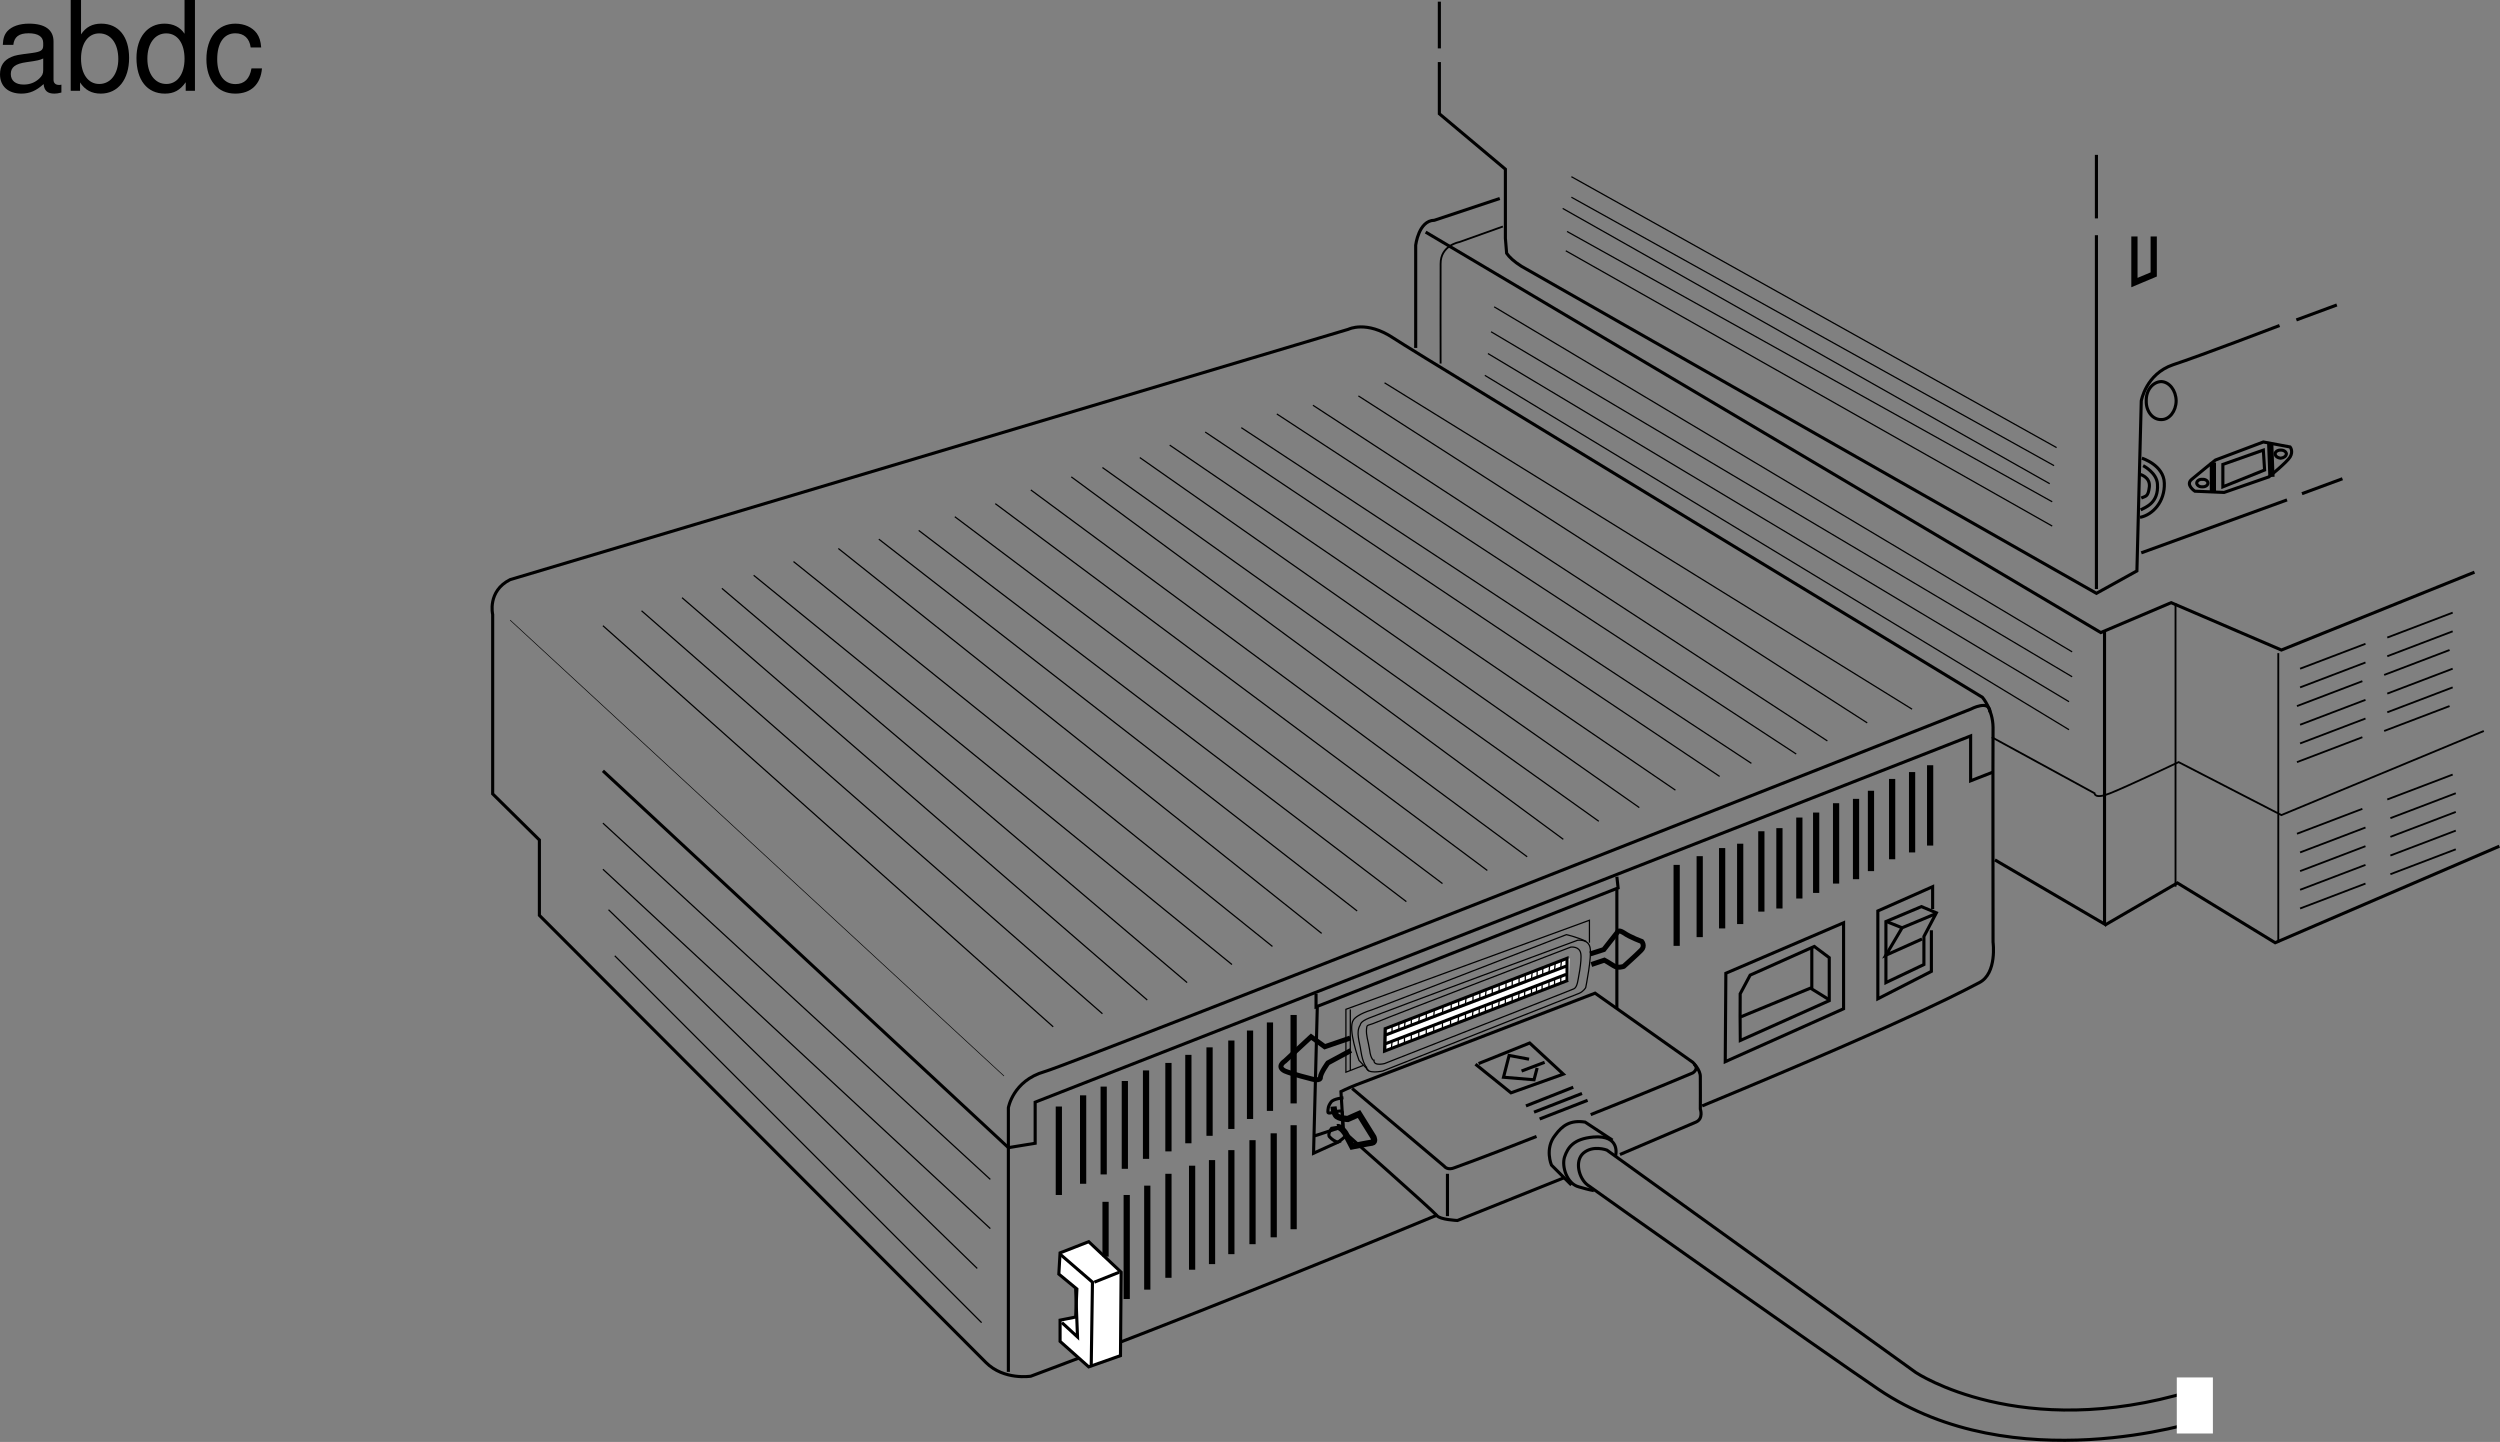 <svg xmlns="http://www.w3.org/2000/svg" xmlns:xlink="http://www.w3.org/1999/xlink" width="401.404" height="231.514"><rect width="100%" height="100%" fill="#808080" stroke="none"/><defs><path id="a" d="M10.703-.984c-.187.046-.265.046-.36.046-.577 0-.905-.296-.905-.828v-6.156c0-1.86-1.36-2.86-3.938-2.86-1.547 0-2.766.438-3.484 1.22-.47.546-.672 1.14-.72 2.187h1.688c.141-1.281.891-1.86 2.454-1.86 1.515 0 2.343.547 2.343 1.547v.454c-.015.718-.375.968-1.734 1.156-2.36.297-2.734.375-3.36.64C1.454-4.921.845-4 .845-2.64.844-.734 2.156.453 4.28.453 5.594.453 6.656 0 7.844-1.078 7.954 0 8.484.453 9.562.453c.36 0 .579-.031 1.141-.172zM7.781-3.297c0 .563-.156.89-.656 1.36-.688.625-1.5.937-2.484.937-1.297 0-2.063-.625-2.063-1.688 0-1.093.719-1.656 2.516-1.906 1.781-.25 2.125-.328 2.687-.593zm0 0"/><path id="b" d="M1.078-14.578V0h1.5v-1.344C3.375-.125 4.438.453 5.906.453c2.75 0 4.547-2.25 4.547-5.734 0-3.407-1.687-5.5-4.469-5.5-1.437 0-2.468.547-3.25 1.719v-5.516zm4.578 5.36c1.86 0 3.063 1.624 3.063 4.124 0 2.375-1.235 4-3.063 4-1.781 0-2.922-1.61-2.922-4.062 0-2.469 1.141-4.063 2.922-4.063zm0 0"/><path id="c" d="M9.906-14.578H8.234v5.422c-.687-1.063-1.812-1.625-3.218-1.625-2.72 0-4.5 2.187-4.5 5.515 0 3.547 1.718 5.72 4.562 5.72 1.438 0 2.438-.532 3.344-1.829V0h1.484Zm-4.61 5.36c1.798 0 2.938 1.577 2.938 4.093 0 2.422-1.156 4.031-2.921 4.031-1.829 0-3.047-1.625-3.047-4.062 0-2.438 1.218-4.063 3.03-4.063zm0 0"/><path id="d" d="M9.422-6.953c-.078-1.031-.297-1.688-.703-2.266C8-10.203 6.734-10.78 5.28-10.78 2.437-10.78.624-8.546.624-5.061c0 3.375 1.797 5.515 4.64 5.515 2.5 0 4.079-1.5 4.282-4.047H7.859c-.28 1.672-1.14 2.516-2.562 2.516-1.844 0-2.938-1.5-2.938-3.984 0-2.625 1.079-4.172 2.907-4.172 1.39 0 2.28.812 2.468 2.28zm0 0"/></defs><path fill="none" stroke="#000" stroke-miterlimit="10" stroke-width=".5" d="M230.805 195.067c-39.336 16.308-65.297 25.898-65.297 25.898s-4.313.696-7.203-2.199c-2.856-2.851-71.7-71.8-71.7-71.8v-12.098l-7.5-7.403v-28.8s-.89-3.747 2.801-5.598l134.602-40.2s2.883-1.472 7.199 1.4c4.305 2.878 94.598 57.698 94.598 57.698s1.664 1.934 1.703 4.801c-.04 2.879 0 34.5 0 34.5s.68 5.02-2.203 6.5c-1.383.652-8.067 4.719-44.5 19.8"/><path fill="none" stroke="#000" stroke-miterlimit="10" stroke-width=".5" d="m96.805 123.766 65.101 60.5 4.301-.7v-6.6l150.2-58.801v7.203l3.6-1.403"/><path fill="none" stroke="#000" stroke-miterlimit="10" stroke-width=".5" d="M161.906 220.266v-42.398s.727-4.34 5.801-5.801c4.984-1.414 148.7-58.2 148.7-58.2s3.097-1.64 3.1.5"/><path fill="none" stroke="#000" stroke-miterlimit="10" stroke-width=".1" d="m161.207 172.766-79.3-73.2"/><path fill="none" stroke="#000" stroke-miterlimit="10" stroke-width=".2" d="m222.305 61.465 84.703 52.403m-88.903-50.301 81.7 52.5m-89-51 82.601 53.898m-88.398-52.5 83.398 54.602m-89.101-52.402 81.902 53.902m-87.699-53.199 82.597 55.297m-88.3-53.2 81.203 55.403m-86-53.403 80.199 56.2m-86.199-54.598 79.699 56.8M96.805 100.465l72.3 64.403m-66.097-66.801 74 64.7m-67.5-66.802 74.699 64.602m-68.301-66.102 74.7 63.301m-69.598-65.398 76.797 62.5m-70.399-64.703 76.899 61.8m-69.7-63.898 77.602 61.8m-71.102-63.3 76.801 59.7m-70.398-61.102 78.297 59.601m-72.5-61.801 78.3 58.903m-71.8-61 79 58.898m-73.297-61.101 79.699 58.902m-73.199-61 79 58.2m-154.203-2.602 62.203 57.203m-62.203-49.801 62.203 57.7m-2.102 6.398-59.199-57.598m59.898 66.301-58.898-58.903"/><path fill="#fff" d="m179.906 217.665-5.101 1.8-4.598-4.097v-3.403l2.5-.5.2-4.5-2.9-2.398.2-3.402 4.598-1.797 5.203 4.898-.102 13.399"/><path fill="none" stroke="#000" stroke-miterlimit="10" stroke-width=".5" d="m179.906 217.665-5.101 1.8-4.598-4.097v-3.403l2.5-.5.2-4.5-2.9-2.398.2-3.402 4.598-1.797 5.203 4.898zm0 0"/><path fill="none" stroke="#000" stroke-miterlimit="10" stroke-width=".5" d="m170.207 201.368 5.2 4.5-.2 13.5m.5-13.5 4-1.602"/><path fill="none" stroke="#000" stroke-miterlimit="10" stroke-width=".5" d="m170.508 212.368 2.5 2.297-.301-7.7"/><path fill="none" stroke="#000" stroke-miterlimit="10" d="M309.906 122.868v12.898m-2.898-11.801v12.903m-3.203-11.801v12.898m-3.399-11v12.903m-2.398-11.602v12.899m-3.203-12.2v12.903m-3.2-11.403v12.903m-2.699-12.102v13m-3.199-11.301v12.903m-2.902-12.403v12.903m-3.399-10.903v12.903m-2.898-12.203v12.902m-3.602-11.602v13"/><path fill="none" stroke="#000" stroke-miterlimit="10" stroke-width=".5" d="M310.105 149.368v6.597l-8.597 4.403v-14.102l8.797-3.898v3.597"/><path fill="none" stroke="#000" stroke-miterlimit="10" stroke-width=".5" d="M308.906 150.368v4.5l-6.101 2.898v-9.8l5.703-2.4 2.398 1zm0 0"/><path fill="none" stroke="#000" stroke-miterlimit="10" stroke-width=".5" d="m308.605 150.766-5.8 2.602 2.601-4.403 5.5-2.3m-5.5 2.3-2.5-1m-25.898 22.5.098-14.199 18.902-8.101v13.8zm0 0"/><path fill="none" stroke="#000" stroke-miterlimit="10" stroke-width=".5" d="M279.406 167.067c-.031-.457 0-7.5 0-7.5l1.602-3 10.297-4.602 2.402 1.801v6.899zm0 0"/><path fill="none" stroke="#000" stroke-miterlimit="10" stroke-width=".5" d="m279.508 163.266 11.398-4.7v-6.401m2.699 8.3-2.898-1.8"/><path fill="none" stroke="#000" stroke-miterlimit="10" d="M207.707 162.965v14.2m-3.801-13v14.203m-3.199-12.903v14.2m-3-12.598v14.2m-3.5-13.102v14.203m-3.402-13v14.199m-3.2-12.902v14.203m-3.597-13v14.199m-3.403-12.5v14.098m-3.398-13.2v14.102m-3.301-12.699v14.199m-3.898-12.402v14.203m7.5 1.097v8.801m3.398-9.898v16.699m3.301-18.199v16.699m3.398-18.602v16.7m3.801-18v16.703m3.199-17.602v16.7m3.102-18.301v16.703m3.398-18.301v16.7m3.403-17.802v16.7m3.199-18v16.703"/><path fill="none" stroke="#000" stroke-miterlimit="10" stroke-width=".5" d="m259.605 140.766.2 1.8-48.5 19.099v-2.098m.203 2.098-.602 23.5 4.399-2m-4.2-.797 4.301-1.403m121.199-86.398v-56.8m7.2 50.999 23.402-8.5"/><path fill="none" stroke="#000" stroke-miterlimit="10" d="M342.707 37.965v7.403l3.098-1.301v-6.102"/><path fill="none" stroke="#000" stroke-miterlimit="10" stroke-width=".5" d="M347.008 67.368c1.297.035 2.379-1.328 2.398-3-.02-1.696-1.101-3.059-2.398-3.102-1.367.043-2.45 1.406-2.403 3.102-.046 1.672 1.036 3.035 2.403 3zm-3.403 8.797s1.66.406 1.5 2c-.195 1.636-.554 1.457-1.3 1.8"/><path fill="none" stroke="#000" stroke-miterlimit="10" stroke-width=".5" d="M344.105 74.766s2.243 1.156 2.301 3c.192 2.961-1.84 3.652-2.699 4.102"/><path fill="none" stroke="#000" stroke-miterlimit="10" stroke-width=".5" d="M343.906 73.567s3.52 1.098 3.602 4c.11 2.98-1.863 5.11-3.903 5.5m13.5-4-4.699-.2s-1.57-1.038-.5-1.902c1.086-.933 3.801-3.097 3.801-3.097l7.7-2.903 4.3.801s.55.672 0 1.602c-.527.867-3.402 3.199-3.402 3.199zm0 0"/><path fill="none" stroke="#000" stroke-miterlimit="10" d="M355.305 79.067v-4.8"/><path fill="none" stroke="#000" stroke-miterlimit="10" stroke-width=".5" d="M356.906 78.165v-3.598l6.5-2.3.2 3.198zm0 0"/><path fill="none" stroke="#000" stroke-miterlimit="10" d="m364.508 71.165.199 5.402"/><path fill="none" stroke="#000" stroke-miterlimit="10" stroke-width=".5" d="M353.605 78.165c.504.027.903-.258.903-.598 0-.363-.399-.645-.903-.602-.476-.043-.875.239-.898.602.023.34.422.625.898.598zm12.602-4.598c.477-.043.875-.328.898-.7-.023-.331-.421-.617-.898-.6-.508-.017-.906.269-.902.6-.004.372.394.657.902.7zm0 0"/><path fill="none" stroke="#000" stroke-miterlimit="10" stroke-width=".2" d="m252.305 28.368 77.902 43.5m-77.902-40.203 77.5 43.101m-78.899-41.301 78.2 44.2m-77.501-40.5 77.903 43.402m-78.102-40.301 78.102 44.2"/><path fill="none" stroke="#000" stroke-miterlimit="10" stroke-width=".5" d="M231.105 9.965v8.301l10.602 8.899v11.101l.2 2.399c.429.625 1.175 1.332 2.398 2.101 4.996 2.899 92.3 52.5 92.3 52.5l6.5-3.601.7-27.297s.746-4.325 5.101-5.801c4.266-1.395 17.102-6.3 17.102-6.3M231.105 7.766v-7.5m105.5 34.801v-10.2m32.102 26.501 6.5-2.403m-5.602 30.301 6.5-2.398m-116.5 65.898v19.102"/><path fill="none" stroke="#000" stroke-miterlimit="10" d="M269.207 138.868v13"/><path fill="#fff" d="m222.605 168.766.102-3.601 29.3-11.297-.1 3.597-29.302 11.301m.2-2.601 29.101-11.098m-29.101 12.5 29-11.102m-24.797 7-.102 1.102m13.102-6.199-.102 1.097m3.301-2.097-.102 1m-5.199 3.5-.101 1.097m4.3-2.597-.097 1m5.097-2.903-.097 1.102m-22.102 7.301-.101 1.097"/><path fill="none" stroke="#000" stroke-miterlimit="10" stroke-width=".5" d="m222.305 168.766.101-3.601 29.2-11.297v3.597zm.203-2.601 29.097-11.098m-29.097 12.5 28.898-11.102"/><path fill="none" stroke="#000" stroke-miterlimit="10" stroke-width=".2" d="M223.508 164.665v1.101m2.097-1.898-.097 1.097m1.097-1.5v1.102m1.301-1.5-.101 1m1.203-1.5v1.098m1.297-1.598-.098 1.098m1.5-1.7-.102 1.102m1.403-1.602v1.102m1.199-1.5v1m1.199-1.5-.101 1m1.203-1.402v1.101m1.097-1.5v1.102m1-1.403-.097 1.102m1.097-1.699v1.097m1.102-1.3v1.101m1.098-1.601v1.101m1-1.398v1m1.101-1.5v1m1-1.403v1.102m1.102-1.5-.102 1.098m.899-1.297v1m.902-1.5v1.097m1.098-1.398-.098 1.098m1-1.5-.102 1.101m1.102-1.5-.102 1.102m-26 8.898v1.102m-1.097 1.898-.102 1.102m2.102-1.903v1.102m1.097-1.5v1.098m1.2-1.5v1m1.203-1.5v1.101m1.199-1.601v1.101m1.398-1.699v1.098m1.301-1.598v1.098m1.301-1.5-.102 1m1.2-1.5v1.101m1.203-1.5-.102 1.102m1.102-1.5v1.097m1-1.398v1.098m1.097-1.598v1m1.102-1.301-.102 1.102m1.102-1.5v1m1.098-1.403v1m1.101-1.5-.101 1.102m1-1.5v1.098m1.101-1.5v1.101m.801-1.301v1m.898-1.5v1.102m1.102-1.402v1.101m.898-1.5v1.102m1-1.5v1.097m-26.097 8.903v1.097m30.699-16.597v-3.602l-39.102 14.3v10.099l2.801-1.098"/><path fill="none" stroke="#000" stroke-miterlimit="10" stroke-width=".2" d="M220.605 170.266s-.507-.098-.699-1.7c-.27-1.648-.566-2.269-.5-3.3.067-.75.067-.566 1-.898 4.903-2.004 31.801-12.301 31.801-12.301s1.375-.184 1.598 1c.242 1.14-.5 4.598-.5 4.598s-.153.906-.598 1.101c-1.336.567-30.402 12-30.402 12s-1.743.457-1.7-.5zm0 0"/><path fill="none" stroke="#000" stroke-miterlimit="10" stroke-width=".2" d="M219.406 171.368s-.586-.559-.898-2.602c-.192-1.488-.856-3.016-.102-4.2.047-.124.024-.542 1.399-1.1 2.945-1.208 33.5-12.5 33.5-12.5s1.73-.243 2 1.199c.308 1.46-.7 6.402-.7 6.402s-.285.558-1 .898c-1.718.672-31.597 12.5-31.597 12.5s-2.606.586-2.602-.597zm0 0"/><path fill="none" stroke="#000" stroke-miterlimit="10" stroke-width=".2" d="m219.805 171.965-1.598-1.699s-1.871-5.098-.902-6.5c.203-.355 1.062-1.031 2.902-1.601 1.781-.637 31.3-12.098 31.3-12.098s1.845.426 3.2 1.098m-37.902 10.902v9.8"/><path fill="none" stroke="#000" stroke-miterlimit="10" stroke-width=".8" d="m216.805 166.665-4.098 1.402-2.2-1.602-4.202 3.903s-1.434.882 0 1.597c1.015.45 4.402 1.301 4.402 1.301s1.344.371 1.3-.3c.044-.723 1.2-2.301 1.2-2.301l3.7-2m38.398-15.5 2.203-.7 2.199-2.8s.106-.473 1 .101c1.074.746 2.898 1.399 2.898 1.399s.59.734-.097 1.402c-.703.726-2.801 2.598-2.801 2.598s-.934.355-1.602-.098c-.765-.504-1.5-.902-1.5-.902l-2.097.703"/><path fill="none" stroke="#000" stroke-miterlimit="10" stroke-width=".5" d="m244.305 171.965 3.703-1.398m-10.602.199 8.2-3.3 5.402 5-8.403 3-5.699-4.598"/><path fill="none" stroke="#000" stroke-miterlimit="10" stroke-width=".5" d="m245.508 170.067-3.203-.602-.899 3.5 4.899.403.5-1.903m54.8 51.602c-9.921-6.742-45.507-31.91-46.699-32.8-1.402-1.06-2.11-3.821-.699-5.102 1.563-1.364 3.8-.5 3.8-.5l49.598 35.703s16.797 11.273 44.2 3l1.203 4.797s-29.66 9.632-51.403-5.098zm0 0"/><path fill="none" stroke="#000" stroke-miterlimit="10" stroke-width=".5" d="M259.406 185.567s.89-3.383-3.601-3c-3.168.289-4.075 1.664-4.598 3.2-.496 1.523.379 4.312 2.3 4.8 1.727.508 2.4.598 2.4.598"/><path fill="none" stroke="#000" stroke-miterlimit="10" stroke-width=".5" d="m252.305 190.266-3.2-3.2s-1.132-2.644.602-4.8c1.113-1.523 2.398-2.473 4.8-2.101l4.4 2.902"/><path fill="none" stroke="#000" stroke-miterlimit="10" stroke-width=".5" d="m251.207 189.067-17.2 6.898s-2.823-.129-3.3-.8c-.57-.723-15-13.5-15-13.5l-.402-6.399s1.054-.531 2.5-1.101c1.343-.477 38.3-14.7 38.3-14.7l15.7 11.102s1.226 1.203 1.203 2.3c.023.997 0 5.2 0 5.2s.547 1.55-.703 2.098c-1.192.5-12.2 5.203-12.2 5.203"/><path fill="none" stroke="#000" stroke-miterlimit="10" stroke-width=".5" d="M215.707 176.266s-1.613.125-2 .7c-.484.648-.484 1.081-.5 1.6.016.528 2.195-.605 2.3 0 .071.614.099 2.302.099 2.302l-1.801.297s-.758.98-.297 1.402c.41.453.933.715 1.2.8.257.087 1.5-1.1 1.5-1.1"/><path fill="none" stroke="#000" stroke-miterlimit="10" d="M214.105 177.665s.075.906.403 1.402c.37.55 1.898.598 1.898.598l1.801-.797 2.3 3.699s.388.8-.202.898c-.633.075-3.2.602-3.2.602l-1.097-2.102s-.696-1.125-1.301-1"/><path fill="none" stroke="#000" stroke-miterlimit="10" stroke-width=".5" d="m217.105 174.766 14.801 12.5s.496.723 1.7.2c.656-.274 3.25-1.11 13.101-5m8.699-3.501c8.887-3.52 16.399-6.699 16.399-6.699s1.054-.672.203-1.398m-39.602 17.597v6.801m12.602-17.699 7.597-3m-6.3 4 7.703-3m-6.801 4.098 7.7-3"/><path fill="#fff" d="M355.305 230.165v-9h-5.797v9h5.797"/><path fill="none" stroke="#000" stroke-miterlimit="10" stroke-width=".3" d="M349.305 96.868v45.5"/><path fill="none" stroke="#000" stroke-miterlimit="10" stroke-width=".5" d="m228.906 37.266 108.399 64.3 11.3-4.8 17.7 7.602 31-12.5"/><path fill="none" stroke="#000" stroke-miterlimit="10" stroke-width=".5" d="M337.906 101.465v46.903l-17.601-10.301"/><path fill="none" stroke="#000" stroke-miterlimit="10" stroke-width=".2" d="m332.707 108.665-93.3-55.399"/><path fill="none" stroke="#000" stroke-miterlimit="10" stroke-width=".5" d="m337.906 148.567 11.7-6.8 15.699 9.6 36-15.5"/><path fill="none" stroke="#000" stroke-miterlimit="10" stroke-width=".2" d="m332.707 104.665-92.8-55.399m92.3 63.399-93.3-55.899m93.3 60.399-93.8-56.899"/><path fill="none" stroke="#000" stroke-miterlimit="10" stroke-width=".5" d="M227.305 55.868v-16.5s.476-3.977 3-4l10.5-3.5"/><path fill="none" stroke="#000" stroke-miterlimit="10" stroke-width=".3" d="M231.305 58.368s-.024-12.977 0-16c-.024-2.977 3-3.5 3-3.5l7-2.5m78.5 82 16.5 9s-.024 1.023 2.5 0c2.601-1.028 11-5 11-5l16.5 8.5 32.5-13.5m-33-12.5v46.5m3.5-44 10.5-4m-10.5 7 10.5-4m-11 7 10.5-4m-10 7 10.5-4m-10.5 7 10.5-4m-11 7 10.5-4m-10.5 15.5 10.5-4m-10 7 10.5-4m-10.5 7 10.5-4m-10.5 7 10.5-4m-10.5 7 10.5-4m3.5-39.5 10.5-4m-10.5 7 10.5-4m-11 7 10.5-4m-10 7 10.5-4m-10.5 7 10.5-4m-11 7 10.5-4m-10 15 10.5-4m-10 7 10.5-4m-10.5 7 10.5-4m-10.5 7 10.5-4m-10.5 7 10.5-4"/><g transform="translate(-11.219 -3.609)"><use xlink:href="#a" width="100%" height="100%" x="10.375" y="18.187"/><use xlink:href="#b" width="100%" height="100%" x="21.495" y="18.187"/><use xlink:href="#c" width="100%" height="100%" x="32.615" y="18.187"/><use xlink:href="#d" width="100%" height="100%" x="43.735" y="18.187"/></g></svg>
